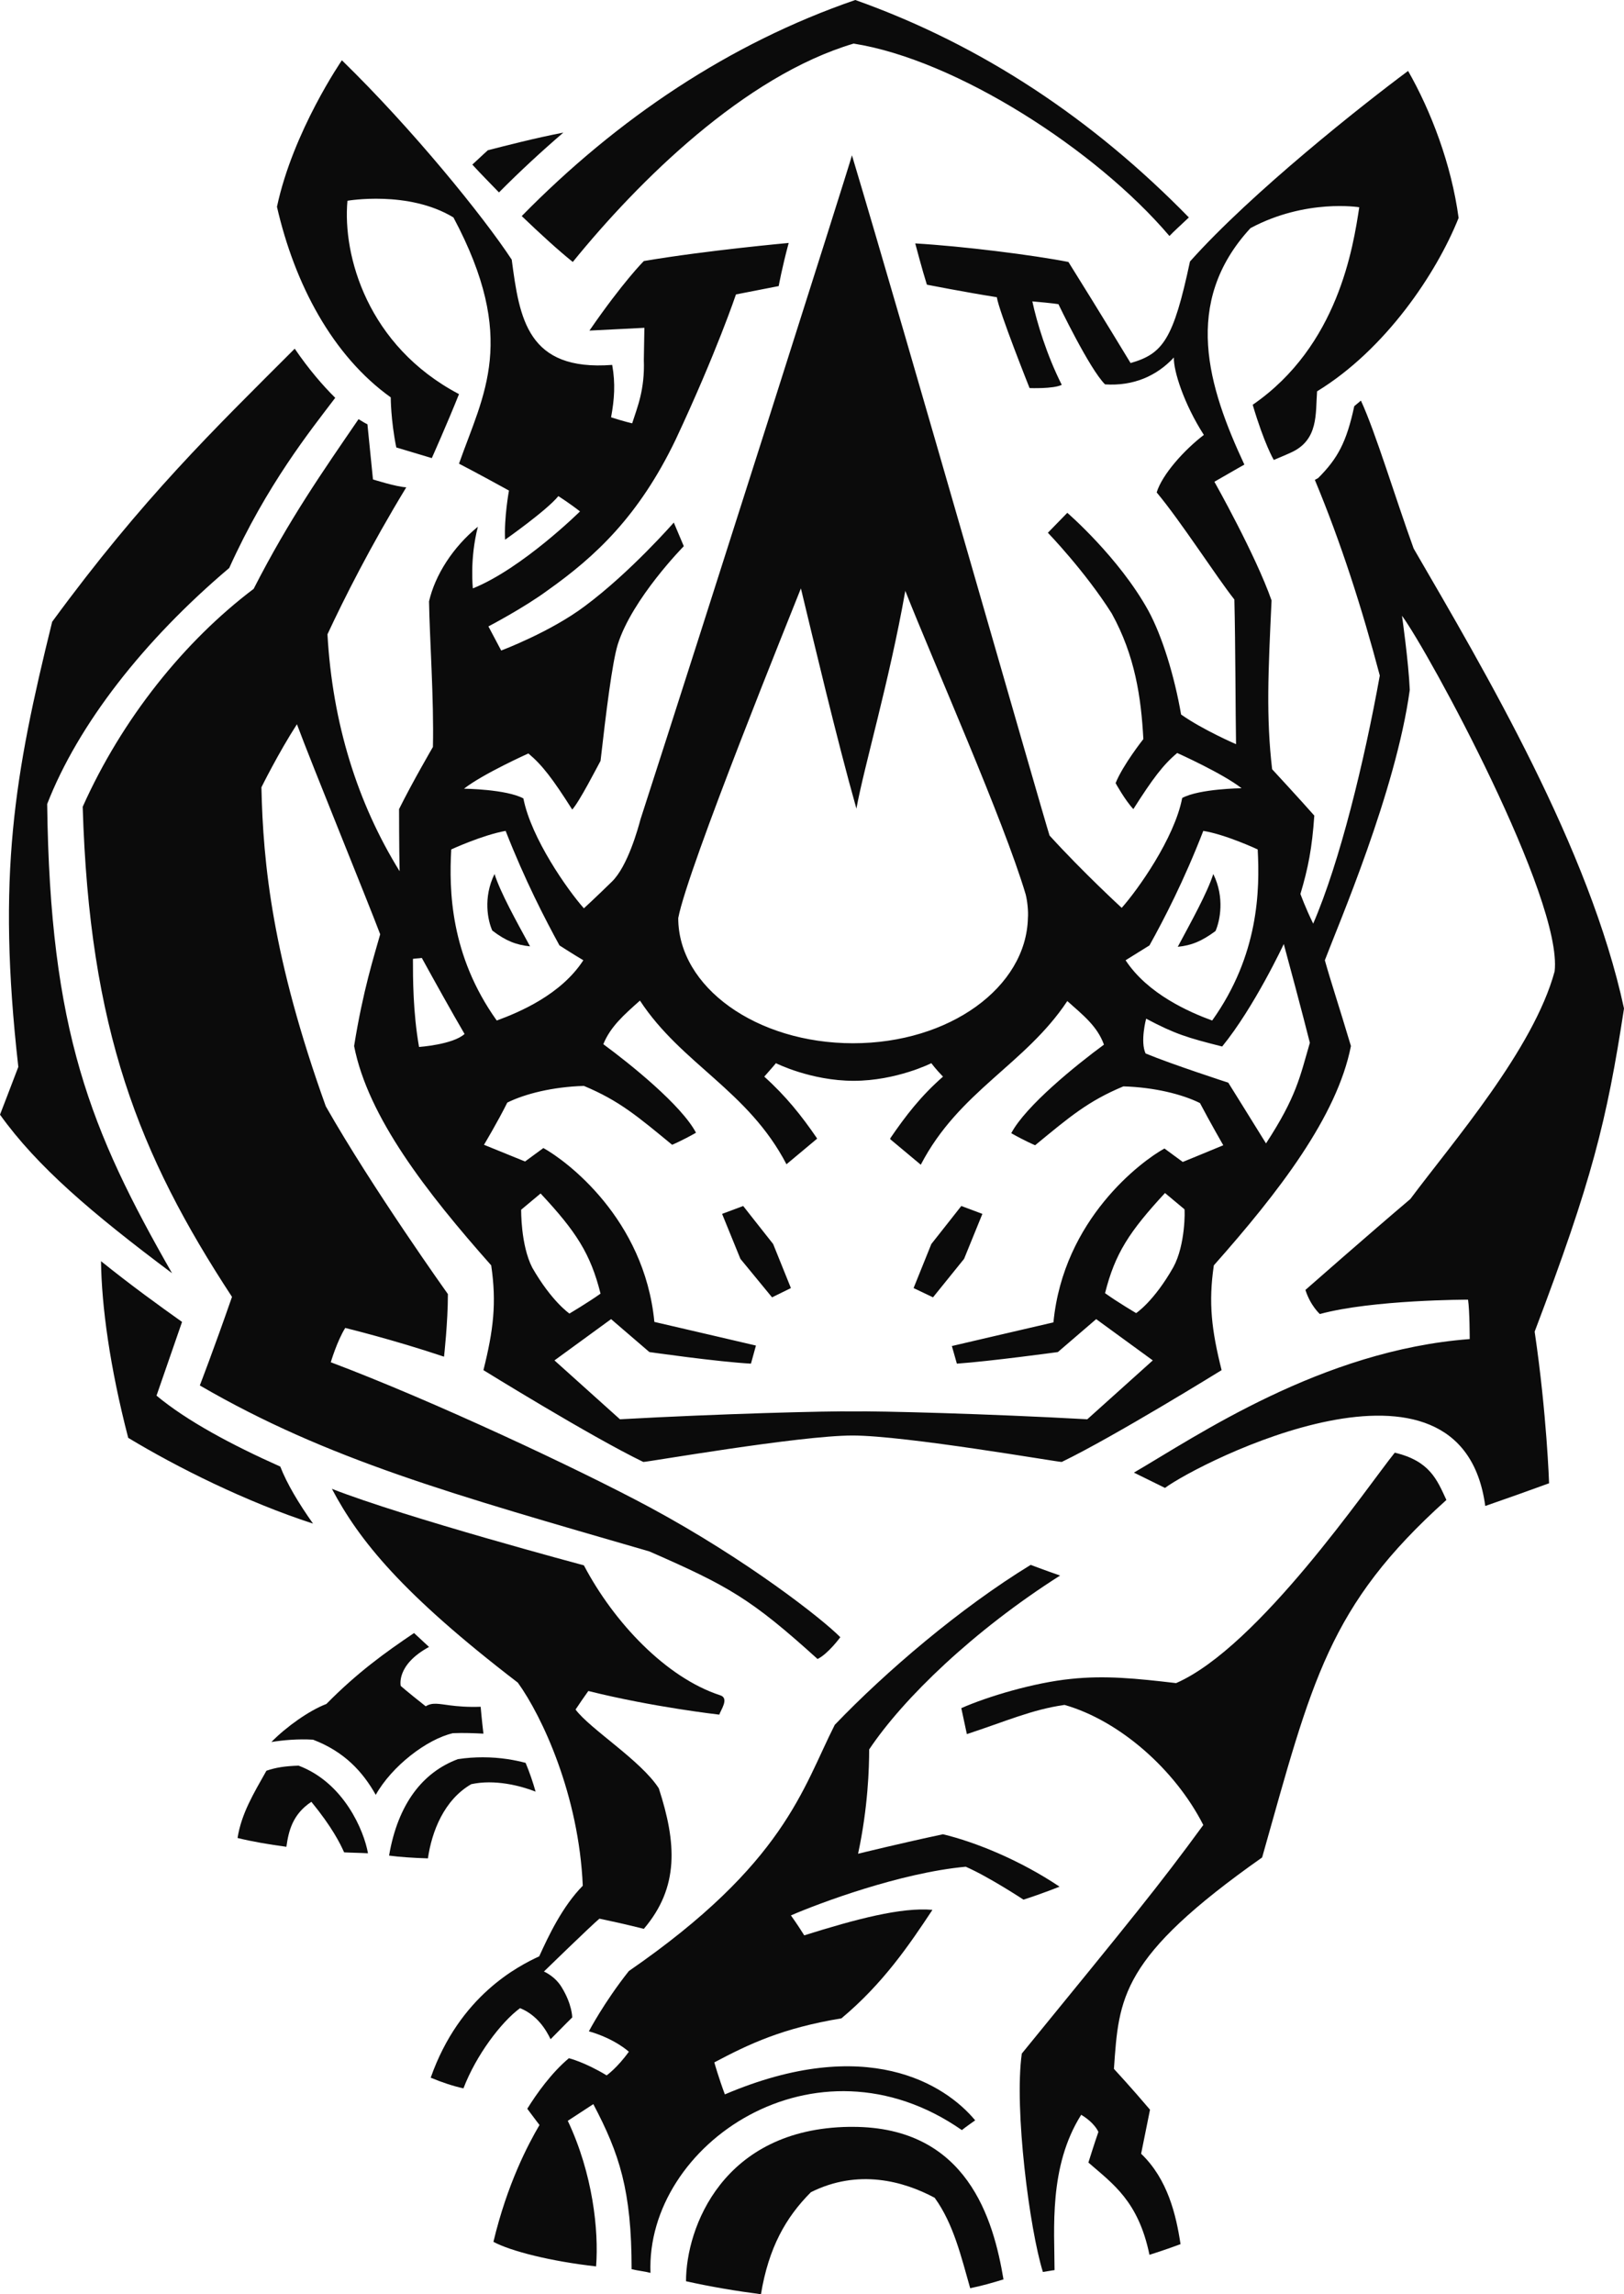 <?xml version="1.0" encoding="UTF-8"?> <svg xmlns="http://www.w3.org/2000/svg" width="313" height="442" viewBox="0 0 313 442" fill="none"><path d="M95.312 168.386C93.066 172.941 94.028 177.408 94.884 179.283C97.451 181.249 99.484 182.052 102.158 182.321C99.484 177.408 96.489 172.048 95.312 168.386Z" fill="#0B0B0B"></path><path d="M233.841 168.386C232.664 172.048 229.669 177.408 226.995 182.41C229.669 182.141 231.594 181.338 234.27 179.372C235.125 177.408 236.087 172.941 233.841 168.386Z" fill="#0B0B0B"></path><path d="M90.819 343.738C95.312 342.756 100.233 344.006 103.228 345.167C102.693 343.292 102.051 341.416 101.303 339.629C99.27 339.093 96.489 338.557 93.066 338.557C91.568 338.557 89.964 338.647 88.252 338.914C81.513 341.416 76.699 347.49 74.987 357.495C77.02 357.763 79.587 357.942 82.475 358.031C83.224 352.849 85.578 346.775 90.819 343.738Z" fill="#0B0B0B"></path><path d="M57.551 340.165C54.877 340.254 53.165 340.522 51.347 341.147C48.886 345.525 46.533 349.366 45.784 354.101C48.672 354.815 51.882 355.351 55.198 355.798C55.626 352.76 56.374 349.544 60.011 347.133C63.969 351.957 65.574 355.172 66.323 356.87C67.927 356.959 69.425 356.959 70.922 357.048C70.174 352.76 66.323 343.47 57.551 340.165Z" fill="#0B0B0B"></path><path d="M87.289 333.912C89.429 333.823 91.354 333.912 93.173 334.001C92.852 331.321 92.638 328.82 92.638 328.82C90.07 328.91 88.145 328.73 86.754 328.552C84.615 328.284 83.331 327.927 82.048 328.73C78.197 325.694 77.234 324.8 77.234 324.8C77.234 324.8 76.271 320.78 82.689 317.297C81.727 316.403 80.764 315.511 79.801 314.617C74.239 318.369 68.89 322.21 62.9 328.285C59.583 329.535 55.091 332.751 52.309 335.609C54.556 335.251 57.444 334.984 60.332 335.162C66.43 337.486 69.96 341.416 72.42 345.792C75.522 340.254 82.262 335.073 87.289 333.912Z" fill="#0B0B0B"></path><path d="M110.395 50.471C123.018 34.928 143.45 14.65 164.524 8.397C184.314 11.523 211.27 28.853 225.391 45.468C226.139 44.665 227.53 43.414 229.135 41.895C210.629 22.958 189.233 8.665 164.844 0C140.668 8.308 119.06 22.779 100.554 41.627C104.191 45.111 107.507 48.148 110.395 50.471Z" fill="#0B0B0B"></path><path d="M100.233 386.884C103.549 388.223 105.261 391.083 106.116 392.869C108.47 390.458 110.288 388.67 110.288 388.67C110.288 388.67 110.288 386.17 108.256 382.864C106.972 380.72 104.833 379.827 104.833 379.827C104.833 379.827 113.925 370.983 115.53 369.644C120.665 370.716 124.088 371.608 124.088 371.608C130.934 363.569 130.399 355.083 126.976 344.542C123.553 339.183 113.711 333.107 110.93 329.356C111.572 328.374 112.749 326.676 113.391 325.783C125.906 328.91 138.635 330.338 138.635 330.338C138.85 329.535 140.668 327.123 138.742 326.587C128.367 323.193 118.311 312.562 112.535 301.575C112.535 301.575 78.09 292.374 63.969 286.836C69.211 296.752 77.448 307.024 99.805 324.175C104.512 330.696 111.572 345.882 112.321 363.301C108.363 367.321 105.688 373.038 103.977 376.79L103.87 376.701C103.977 376.79 103.977 376.879 103.977 376.879C99.912 378.755 88.573 384.472 83.01 400.283C85.15 401.177 87.289 401.891 89.322 402.338C91.782 395.906 96.596 389.564 100.233 386.884Z" fill="#0B0B0B"></path><path d="M54.021 282.548C44.607 278.349 35.943 273.704 30.166 268.88L35.087 254.677C30.808 251.64 25.352 247.709 19.469 242.975C19.576 251.64 21.18 263.431 24.71 277.01C34.017 282.637 47.389 289.337 60.332 293.536C57.551 289.604 55.305 285.853 54.021 282.548Z" fill="#0B0B0B"></path><path d="M108.577 25.548C103.014 26.62 97.558 28.049 94.028 28.943C94.028 28.943 92.745 30.104 91.033 31.712C92.745 33.588 94.456 35.285 96.168 37.072C100.34 32.873 104.512 29.032 108.577 25.548Z" fill="#0B0B0B"></path><path d="M0 214.747C7.167 224.752 17.65 233.685 33.161 245.297C17.436 217.784 9.627 198.667 9.093 154.896C15.083 139.532 27.706 123.364 44.179 109.428C51.453 93.349 59.797 82.987 64.611 76.644C62.258 74.322 59.477 71.106 56.802 67.175C41.184 82.808 27.599 95.85 10.055 119.79C2.781 149.269 -0.642 168.653 3.53 205.546C2.246 208.94 0 214.747 0 214.747Z" fill="#0B0B0B"></path><path d="M143.235 232.345L139.171 233.863L142.701 242.528L148.798 249.943L152.436 248.156L149.012 239.67L143.235 232.345Z" fill="#0B0B0B"></path><path d="M185.382 410.378C186.024 409.842 187.95 408.501 187.95 408.501C182.173 401.534 166.984 391.886 139.706 403.499C138.529 400.372 137.673 397.336 137.673 397.336C144.412 393.763 150.83 390.725 162.17 388.85C170.193 382.149 175.22 374.735 179.713 367.947C173.723 367.411 164.951 369.733 155.003 372.86C153.612 370.627 152.436 369.019 152.436 369.019C157.784 366.695 173.509 360.8 186.131 359.639C190.624 361.604 197.257 365.981 197.257 365.981C200.893 364.82 204.21 363.48 204.21 363.48C196.615 358.388 188.057 354.904 181.746 353.385C173.723 355.083 165.379 357.137 165.379 357.137C167.304 348.205 167.518 340.522 167.518 337.039C174.151 327.123 187.736 314.081 204.317 303.54C201.215 302.468 198.647 301.485 198.647 301.485C185.062 309.793 170.727 322.031 160.886 332.304C154.681 344.542 151.259 359.013 121.199 379.738C116.386 385.812 113.497 391.35 113.497 391.35C118.525 392.78 121.199 395.281 121.199 395.281C118.953 398.408 116.921 399.837 116.921 399.837C112.642 397.246 109.647 396.532 109.647 396.532C106.33 399.301 103.442 403.321 101.624 406.268C103.014 408.145 103.977 409.395 103.977 409.395C101.73 413.236 97.772 420.74 95.098 431.906C98.414 433.692 106.116 435.658 114.888 436.64C115.423 429.673 114.246 418.775 109.432 408.591L114.353 405.376C119.381 414.933 121.734 421.991 121.734 437.176C122.804 437.444 124.409 437.623 125.371 437.891C124.409 413.147 157.142 390.725 185.382 410.378Z" fill="#0B0B0B"></path><path d="M179.499 239.67L176.077 248.156L179.821 249.943L185.811 242.528L189.34 233.863L185.276 232.345L179.499 239.67Z" fill="#0B0B0B"></path><path d="M268.82 279.868C263.686 286.21 242.613 317.297 226.674 324.264C219.079 323.371 212.981 322.746 206.349 323.46C199.289 324.175 190.303 326.855 185.276 329.088C185.811 331.59 186.346 334.09 186.346 334.09C193.726 331.679 198.861 329.355 205.172 328.463C215.763 331.499 226.46 340.879 231.916 351.599C223.358 363.301 218.224 369.555 196.935 395.638C195.438 406.357 198.434 429.494 201.001 437.712C202.498 437.444 203.247 437.354 203.247 437.354C203.247 429.583 202.07 417.434 208.382 407.429C211.056 409.037 211.697 410.735 211.697 410.735C211.056 412.521 209.772 416.631 209.772 416.631C214.48 420.739 219.399 424.044 221.54 434.407C224.107 433.603 226.568 432.71 227.53 432.352C226.674 426.724 225.069 419.847 219.934 414.933C220.683 411.181 221.646 406.448 221.646 406.448C218.009 402.16 214.693 398.586 214.693 398.586C215.656 384.829 215.87 377.147 243.255 357.852C252.883 323.817 255.984 309.435 278.769 288.979C276.951 285.049 275.56 281.476 268.82 279.868Z" fill="#0B0B0B"></path><path d="M164.309 409.753C164.095 409.753 163.882 409.753 163.667 409.753C139.277 410.109 132.218 429.226 132.218 439.498C137.032 440.57 141.845 441.375 146.659 442C148.156 432.978 151.472 427.171 156.286 422.347C165.379 417.792 174.151 420.203 180.141 423.419C183.778 428.422 185.276 434.854 186.988 440.839C189.233 440.392 191.374 439.767 193.406 439.142C191.48 427.618 186.453 409.753 164.309 409.753Z" fill="#0B0B0B"></path><path d="M313 194.291C306.368 163.472 286.258 129.438 272.458 105.676C268.928 95.939 265.078 83.165 262.295 77.18C261.868 77.538 261.44 77.895 261.012 78.252C259.515 85.22 257.803 88.346 254.058 92.098L253.416 92.456C258.444 104.515 262.51 117.2 265.933 130.152C262.937 146.767 258.231 166.062 253.096 177.944C251.599 174.906 250.636 172.227 250.636 172.227C252.133 167.225 252.883 163.382 253.31 157.13C250.636 154.093 245.181 148.197 245.181 148.197C244.004 138.103 244.431 129.349 245.073 115.681C241.972 106.838 234.055 92.813 234.055 92.813C238.227 90.401 239.831 89.508 239.831 89.508C232.878 74.59 227.743 58.332 241.008 43.95C251.706 38.233 261.975 39.93 261.975 39.93C260.798 47.612 257.909 66.639 241.437 77.984C243.682 85.577 245.501 88.614 245.501 88.614C245.501 88.614 248.068 87.543 248.817 87.185C254.166 84.773 253.525 79.681 253.845 75.394C267.003 67.354 276.844 52.704 281.123 41.985C279.732 31.622 275.774 21.35 271.388 13.667C262.724 20.099 241.222 37.072 229.348 50.382C226.139 65.478 224.107 68.158 217.902 69.945C217.902 69.945 212.126 60.386 205.921 50.471C199.076 49.131 185.597 47.434 176.397 46.898C176.397 46.898 177.787 52.168 178.644 54.848C178.644 54.848 185.917 56.277 192.122 57.26C192.549 60.029 198.434 74.768 198.434 74.768C198.434 74.768 203.033 74.947 204.637 74.143C201.75 68.426 199.824 62.084 198.968 58.064C203.033 58.421 203.995 58.6 203.995 58.6C203.995 58.6 209.987 71.106 212.981 74.054C218.437 74.411 222.93 72.446 226.246 68.873C226.139 71.374 228.172 77.806 232.023 83.791C228.278 86.649 223.999 91.384 222.93 94.868C227.636 100.495 234.376 111.036 237.906 115.503C238.119 124.256 238.121 137.477 238.227 143.373C238.227 143.373 231.809 140.604 227.637 137.656C226.353 130.241 223.999 122.559 221.325 117.647C215.655 107.374 205.707 98.798 205.707 98.798L201.963 102.639C201.963 102.639 209.13 110.053 214.265 118.182C218.758 126.311 219.935 134.351 220.363 142.39C220.363 142.39 216.405 147.392 215.015 150.877C215.015 150.877 216.832 154.182 218.437 155.879C222.182 149.983 224.214 147.303 226.888 145.07C226.888 145.07 235.66 149 239.296 151.86C239.296 151.86 231.167 151.949 227.851 153.735C226.353 161.507 219.293 171.422 216.19 174.906C216.19 174.906 208.703 168.028 202.285 160.971C201.108 157.398 174.258 63.424 164.202 29.925C163.347 33.052 135.213 121.487 123.446 157.844C123.018 159.452 120.985 166.956 117.883 169.904C114.781 172.941 112.535 174.996 112.535 174.996C109.432 171.512 102.372 161.507 100.875 153.824C97.559 152.038 89.429 151.949 89.429 151.949C93.066 149.091 101.837 145.159 101.837 145.159C104.512 147.392 106.544 150.072 110.288 155.968C111.679 154.45 115.102 147.75 115.744 146.589C116.813 137.209 117.99 127.652 119.06 124.167C121.841 115.324 131.79 105.23 131.79 105.23L129.864 100.674C129.864 100.674 121.52 110.232 112.749 116.753C106.116 121.756 96.596 125.328 96.596 125.328L94.135 120.684C94.135 120.684 100.982 117.111 105.581 113.716C114.781 107.195 123.125 99.423 130.185 84.773C138.1 67.89 141.845 56.724 141.845 56.724L150.082 55.116C150.082 55.116 150.724 51.543 152.007 46.808C152.007 46.808 136.176 48.238 124.088 50.292C124.088 50.292 120.13 54.223 113.604 63.692L124.195 63.156L124.088 69.319C124.302 75.126 122.804 78.52 121.841 81.557C121.841 81.557 120.237 81.2 117.776 80.396C118.418 76.912 118.632 73.875 117.99 70.302C101.623 71.552 100.126 61.369 98.628 50.024C93.173 41.717 79.48 24.834 65.895 11.613C65.895 11.613 56.481 25.28 53.379 39.841C56.802 54.759 64.076 68.515 75.308 76.555C75.308 76.555 75.308 80.932 76.378 86.203L83.224 88.257C83.224 88.257 86.219 81.557 88.466 75.93C70.816 66.639 66.002 49.22 66.965 38.679C66.965 38.679 78.731 36.625 87.396 41.895C99.912 65.389 93.173 75.93 88.466 89.329C88.466 89.329 92.103 91.205 98.093 94.51C98.093 94.51 97.131 99.781 97.345 103.979C97.345 103.979 105.368 98.351 107.614 95.582C107.614 95.582 109.86 97.011 111.786 98.53C111.786 98.53 100.661 109.517 91.14 113.359C91.14 113.359 90.498 107.731 92.103 101.478C87.289 105.408 83.866 110.768 82.689 115.86C82.796 122.828 83.652 134.887 83.438 143.909C83.438 143.909 79.48 150.699 76.913 155.879C76.913 155.879 76.913 163.293 77.02 167.85C68.89 154.718 64.076 139.353 63.114 122.202C66.323 115.324 71.35 105.319 78.303 93.885C76.378 93.796 71.885 92.366 71.885 92.366L70.816 81.736C70.388 81.557 69.853 81.2 69.104 80.753C62.258 90.758 55.732 100.049 48.886 113.448C35.515 123.542 23.534 138.46 15.939 155.432C17.222 198.311 26.743 222.43 44.714 249.853C41.077 260.304 38.51 266.915 38.51 266.915C63.114 281.208 87.289 287.907 125.157 298.895C140.454 305.595 144.734 308.007 157.57 319.619C159.602 318.636 161.956 315.42 161.956 315.42C158.532 311.937 143.985 300.503 125.264 290.409C111.465 282.995 83.224 269.774 63.755 262.448C63.755 262.448 64.932 258.429 66.537 255.838C66.537 255.838 75.736 258.071 85.578 261.376C85.578 261.376 86.326 254.766 86.326 249.317C86.326 249.317 71.778 228.95 62.792 213.139C52.523 184.554 50.705 166.509 50.384 151.68C50.384 151.68 53.7 144.981 57.23 139.532C60.118 147.303 70.816 173.477 73.276 179.998C72.099 184.196 69.96 190.807 68.248 201.527C70.922 215.193 82.155 229.665 94.67 243.779C95.74 251.014 95.098 256.285 93.173 263.967C93.173 263.967 113.818 276.741 123.981 281.654C124.409 281.744 154.039 276.563 164.309 276.563C174.578 276.563 204.21 281.744 204.637 281.654C214.8 276.741 235.445 263.967 235.445 263.967C233.52 256.285 232.878 251.014 233.948 243.779C246.464 229.665 257.696 215.104 260.37 201.527C257.909 193.308 256.519 189.199 255.342 185.001C257.803 178.48 269.035 152.485 271.709 132.921C271.496 127.652 270.212 118.629 270.212 118.629C275.454 125.775 301.234 173.209 299.63 187.145C295.564 202.152 279.946 220.106 271.816 231.005C263.794 237.793 251.599 248.513 251.599 248.513C252.561 251.55 254.38 253.158 254.38 253.158C264.542 250.389 282.942 250.389 282.942 250.389C283.262 252.533 283.262 257.982 283.262 257.982C254.7 260.126 230.525 276.741 218.544 283.709L224.534 286.657C231.167 281.744 281.657 256.017 286.258 290.14C290.644 288.622 295.137 287.014 298.56 285.764C298.56 285.764 298.131 272.453 295.779 256.552C306.797 227.521 309.684 215.998 313 194.291ZM221.54 182.141C224.321 177.139 228.172 169.725 231.916 160.077C236.302 160.792 242.399 163.651 242.399 163.651C242.827 171.512 242.613 184.018 233.626 196.613C229.242 195.005 221.218 191.522 216.939 185.001C218.651 183.929 221.54 182.141 221.54 182.141ZM154.361 113.359C156.607 122.649 161.314 142.569 165.059 155.79C166.556 147.572 171.369 131.404 174.471 113.894V113.805C179.928 127.652 193.406 157.934 197.684 172.316C198.006 173.566 198.219 175.621 198.112 176.872C197.792 190.181 183.03 200.991 164.417 200.991C145.802 200.991 130.72 190.181 130.72 176.872C132.538 167.225 152.756 117.468 154.361 113.359ZM86.968 163.651C86.968 163.651 92.959 160.882 97.452 160.077C101.196 169.636 105.047 177.05 107.828 182.141C107.828 182.141 110.609 183.929 112.428 185.001C108.149 191.611 100.126 195.005 95.74 196.613C86.754 184.018 86.54 171.512 86.968 163.651ZM80.764 201.705C79.587 195.005 79.587 188.484 79.587 184.732C80.122 184.643 80.764 184.643 81.299 184.554C83.652 188.842 87.182 195.184 89.536 199.203C87.289 201.258 80.764 201.705 80.764 201.705ZM100.447 233.06L104.191 229.933C111.037 237.257 113.818 241.545 115.744 249.228C113.497 250.836 109.753 253.069 109.753 253.069C109.753 253.069 106.33 250.747 102.586 244.225C100.34 239.848 100.447 233.06 100.447 233.06ZM226.139 244.136C222.395 250.747 218.972 252.98 218.972 252.98C218.972 252.98 215.335 250.836 212.981 249.139C214.907 241.456 217.689 237.257 224.534 229.844L228.278 232.97C228.385 233.06 228.492 239.848 226.139 244.136ZM227.958 223.858L224.427 221.267C220.041 223.68 204.959 234.846 203.033 254.766C196.829 256.196 183.457 259.323 183.457 259.323L184.42 262.717C190.839 262.27 203.889 260.484 203.889 260.484L211.27 254.141L222.182 262.092L209.558 273.436C190.304 272.364 169.337 271.828 164.524 271.917C159.709 271.828 138.742 272.364 119.488 273.436L106.865 262.092L117.776 254.141L125.157 260.484C125.157 260.484 138.209 262.359 144.734 262.717L145.696 259.232C145.696 259.232 132.324 256.107 126.12 254.677C124.195 234.757 109.112 223.591 104.726 221.178L101.196 223.769C101.196 223.769 96.81 221.983 93.28 220.553C93.28 220.553 95.954 216.087 97.772 212.424C101.196 210.727 106.544 209.387 112.535 209.209C119.381 212.067 122.911 215.104 129.543 220.553C129.543 220.553 131.469 219.75 134.143 218.231C131.362 212.96 121.627 205.099 116.279 201.169C117.669 197.775 120.237 195.541 123.339 192.772C131.362 205.01 144.198 210.102 151.579 224.305L157.463 219.392C157.463 219.303 157.463 219.303 157.463 219.303C154.468 214.926 151.472 211.174 147.301 207.422C148.585 205.993 149.547 204.832 149.547 204.832C149.547 204.832 156.287 208.226 164.524 208.226C172.761 208.226 179.499 204.832 179.499 204.832C179.499 204.832 180.354 205.993 181.746 207.422C177.467 211.174 174.578 214.926 171.584 219.303C171.584 219.303 171.584 219.392 171.584 219.481L177.467 224.394C184.847 210.191 197.577 205.099 205.707 192.861C208.703 195.541 211.484 197.685 212.768 201.258C207.419 205.188 197.684 213.05 194.903 218.32C197.577 219.839 199.503 220.642 199.503 220.642C206.136 215.193 209.665 212.156 216.512 209.298C222.502 209.476 227.851 210.817 231.274 212.514C233.199 216.176 235.767 220.642 235.767 220.642C232.343 222.072 227.958 223.858 227.958 223.858ZM244.004 220.286C240.688 214.926 236.729 208.584 236.729 208.584C236.729 208.584 225.711 205.01 220.79 202.955C219.721 200.633 220.898 196.256 220.898 196.256C226.46 199.203 228.813 199.919 235.553 201.616C241.757 194.023 247.426 181.874 247.426 181.874C250.849 194.469 252.454 200.9 252.454 200.9C250.529 207.512 249.887 211.263 244.004 220.286Z" fill="#0B0B0B"></path></svg> 
